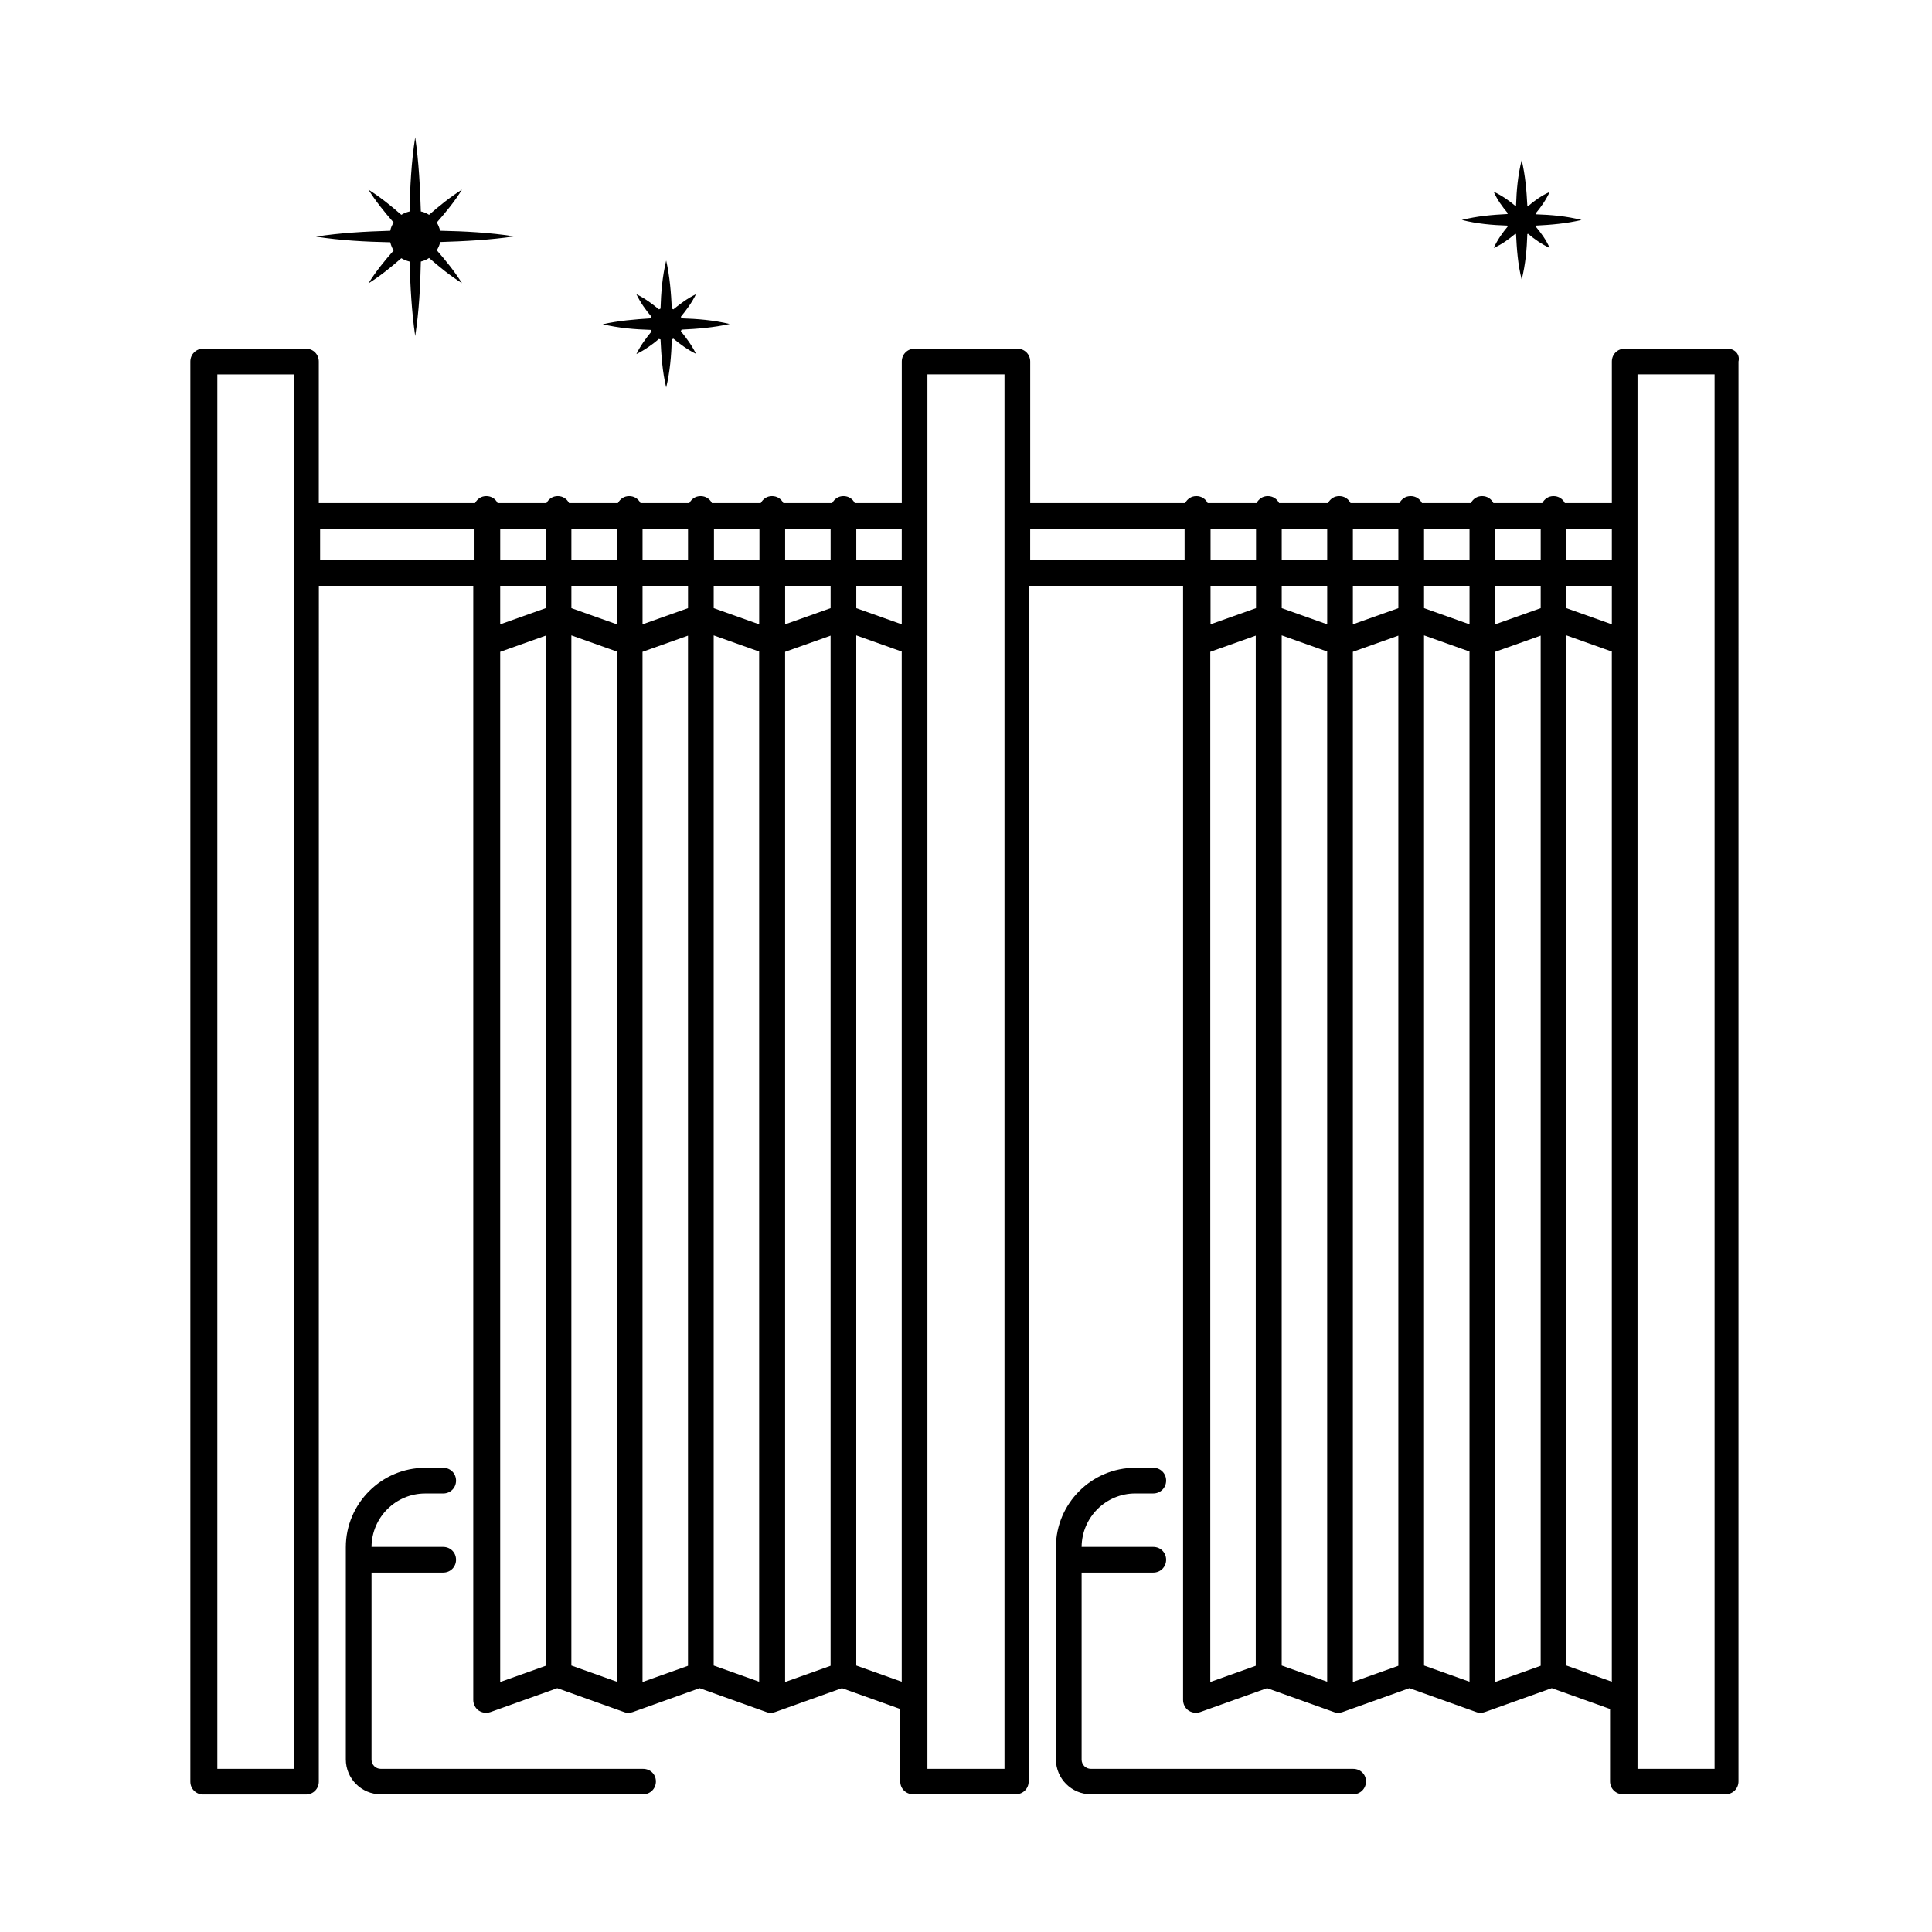 <?xml version="1.0" encoding="UTF-8"?>
<!-- Uploaded to: ICON Repo, www.svgrepo.com, Generator: ICON Repo Mixer Tools -->
<svg fill="#000000" width="800px" height="800px" version="1.1" viewBox="144 144 512 512" xmlns="http://www.w3.org/2000/svg">
 <g>
  <path d="m502.6 612.76h-69.512c-1.363 0-2.449-1.09-2.449-2.449v-49.562h18.996c1.906 0 3.402-1.496 3.402-3.402s-1.496-3.402-3.402-3.402l-18.996-0.008c0.066-7.828 6.398-14.16 14.23-14.16h4.766c1.906 0 3.402-1.496 3.402-3.402s-1.496-3.402-3.402-3.402h-4.766c-11.574 0-21.039 9.465-21.039 21.039v56.234c0 5.106 4.152 9.258 9.258 9.258h69.512c1.906 0 3.402-1.496 3.402-3.402 0.004-1.91-1.496-3.34-3.402-3.34z"/>
  <path d="m601.79 236.4h-27.234c-1.906 0-3.402 1.496-3.402 3.402v37.512h-12.461c-0.543-1.09-1.633-1.84-2.996-1.84s-2.383 0.75-2.996 1.84h-12.938c-0.543-1.09-1.633-1.84-2.996-1.84s-2.383 0.75-2.996 1.84h-12.938c-0.543-1.09-1.633-1.84-2.996-1.84-1.363 0-2.383 0.75-2.996 1.84h-12.938c-0.543-1.09-1.633-1.84-2.996-1.84-1.363 0-2.383 0.75-2.996 1.84h-12.938c-0.543-1.09-1.633-1.84-2.996-1.84s-2.383 0.75-2.996 1.84h-12.938c-0.543-1.09-1.633-1.84-2.996-1.84s-2.383 0.75-2.996 1.84h-41.035v-37.512c0-1.906-1.496-3.402-3.402-3.402h-27.234c-1.906 0-3.402 1.496-3.402 3.402v37.512h-12.461c-0.543-1.09-1.633-1.84-2.996-1.84-1.363 0-2.383 0.75-2.996 1.84h-12.938c-0.543-1.09-1.633-1.84-2.996-1.84s-2.383 0.75-2.996 1.84h-12.938c-0.543-1.09-1.633-1.84-2.996-1.84-1.363 0-2.383 0.75-2.996 1.84h-12.938c-0.543-1.09-1.633-1.84-2.996-1.84s-2.383 0.75-2.996 1.84h-12.938c-0.543-1.09-1.633-1.84-2.996-1.84-1.363 0-2.383 0.75-2.996 1.84h-12.938c-0.543-1.09-1.633-1.84-2.996-1.84s-2.383 0.75-2.996 1.84h-41.395v-37.512c0-1.906-1.496-3.402-3.402-3.402h-27.234c-1.906 0-3.402 1.496-3.402 3.402v376.36c0 1.906 1.496 3.402 3.402 3.402h27.234c1.906 0 3.402-1.496 3.402-3.402l0.016-316.92h40.918v295.27c0 1.09 0.543 2.18 1.43 2.793 0.613 0.41 1.293 0.613 1.973 0.613 0.41 0 0.75-0.066 1.156-0.203l17.703-6.332 17.703 6.332c0.34 0.137 0.75 0.203 1.156 0.203 0.41 0 0.75-0.066 1.156-0.203l17.703-6.332 17.703 6.332c0.34 0.137 0.75 0.203 1.156 0.203 0.41 0 0.75-0.066 1.156-0.203l17.703-6.332 15.453 5.516v19.199c0 1.906 1.496 3.402 3.402 3.402h27.234c1.906 0 3.402-1.496 3.402-3.402v-316.86h40.918v295.27c0 1.09 0.543 2.18 1.43 2.793 0.613 0.41 1.293 0.613 1.973 0.613 0.41 0 0.75-0.066 1.156-0.203l17.703-6.332 17.703 6.332c0.34 0.137 0.75 0.203 1.156 0.203 0.41 0 0.75-0.066 1.156-0.203l17.703-6.332 17.703 6.332c0.34 0.137 0.75 0.203 1.156 0.203 0.41 0 0.75-0.066 1.156-0.203l17.703-6.332 15.453 5.516v19.199c0 1.906 1.496 3.402 3.402 3.402h27.234c1.906 0 3.402-1.496 3.402-3.402l0.004-376.3c0.477-1.906-1.023-3.402-2.93-3.402zm-118.12 62.84h12.051v10.211l-12.051-4.289zm0-15.117h12.051v8.305h-12.051zm-6.809 8.309h-12.051v-8.305h12.051zm56.578 0h-12.051v-8.305h12.051zm6.809-8.309h12.051v8.305l-12.051 0.004zm-25.668 8.309h-12.051v-8.305h12.051zm-12.051 6.809h12.051v5.922l-12.051 4.289zm18.859 0h12.051v10.211l-12.051-4.289zm18.859 0h12.051v5.922l-12.051 4.289zm18.855 0h12.051v10.211l-12.051-4.289zm12.051-6.809h-12.051v-8.305h12.051zm-275.73 6.809h12.051v10.211l-12.051-4.289zm0-15.117h12.051v8.305h-12.051zm-6.809 8.309h-12.051v-8.305h12.051zm56.645 0h-12.051v-8.305h12.051zm6.809-8.309h12.051v8.305h-12.051zm-25.738 8.309h-12.051v-8.305h12.051zm-12.051 6.809h12.051v5.922l-12.051 4.289zm18.859 0h12.051v10.211l-12.051-4.289zm18.93 0h12.051v5.922l-12.051 4.289zm18.855 0h12.051v10.211l-12.051-4.289zm12.051-6.809h-12.051v-8.305h12.051zm-160.95 320.33h-20.426v-369.55h20.426zm6.809-320.33v-8.305h40.918v8.305zm59.777 6.809v5.922l-12.051 4.289v-10.211zm-12.051 17.496 12.051-4.289v273.01l-12.051 4.289zm18.859-0.887v-3.473l12.051 4.289v273.01l-12.051-4.289zm18.855 0.887 12.051-4.289v273.01l-12.051 4.289zm18.859-0.887v-3.473l12.051 4.289v273.01l-12.051-4.289zm18.93 0.887 12.051-4.289v273.01l-12.051 4.289zm18.855 268.65v-273.01l12.051 4.289v273.01zm39.285 27.371h-20.426v-369.55h20.426zm6.809-320.33v-8.305h40.918v8.305zm59.844 6.809v5.922l-12.051 4.289v-10.211zm-12.117 17.496 12.051-4.289v273.01l-12.051 4.289zm18.926-0.887v-3.473l12.051 4.289v273.01l-12.051-4.289zm18.859 0.887 12.051-4.289v273.01l-12.051 4.289zm18.859-0.887v-3.473l12.051 4.289v273.01l-12.051-4.289zm18.859 0.887 12.051-4.289v273.01l-12.051 4.289zm18.855 268.65v-273.01l12.051 4.289v273.01zm39.285 27.371h-20.426v-369.55h20.426z"/>
  <path d="m314.42 612.76h-69.512c-1.363 0-2.449-1.09-2.449-2.449v-49.562h18.996c1.906 0 3.402-1.496 3.402-3.402s-1.496-3.402-3.402-3.402h-18.996c0.066-7.828 6.398-14.16 14.23-14.16h4.766c1.906 0 3.402-1.496 3.402-3.402s-1.496-3.402-3.402-3.402h-4.766c-11.574 0-21.039 9.465-21.039 21.039v56.234c0 5.106 4.152 9.258 9.258 9.258h69.512c1.906 0 3.402-1.496 3.402-3.402 0.004-1.918-1.496-3.348-3.402-3.348z"/>
  <path d="m227.75 206.71c6.535 1.02 13.141 1.363 19.676 1.496 0.203 0.816 0.477 1.496 0.887 2.18-2.383 2.723-4.699 5.516-6.672 8.715 3.133-1.973 5.992-4.289 8.715-6.672 0.68 0.41 1.363 0.68 2.18 0.887 0.203 6.606 0.543 13.141 1.496 19.742 1.02-6.606 1.363-13.141 1.496-19.742 0.816-0.203 1.5-0.477 2.18-0.953 2.723 2.383 5.582 4.699 8.715 6.672-1.973-3.133-4.289-5.992-6.672-8.715 0.41-0.68 0.75-1.363 0.887-2.18 6.535-0.203 13.141-0.543 19.676-1.496-6.535-1.02-13.141-1.363-19.676-1.496-0.203-0.816-0.477-1.496-0.887-2.18 2.383-2.723 4.699-5.516 6.672-8.715-3.133 1.973-5.992 4.289-8.715 6.672-0.68-0.41-1.363-0.75-2.18-0.887-0.203-6.535-0.543-13.141-1.496-19.676-1.02 6.535-1.363 13.141-1.496 19.676-0.816 0.203-1.496 0.477-2.18 0.887-2.723-2.383-5.582-4.699-8.715-6.672 1.973 3.133 4.289 5.992 6.672 8.715-0.41 0.68-0.75 1.363-0.887 2.18-6.535 0.203-13.141 0.543-19.676 1.562z"/>
  <path d="m303.73 229.93c4.223 1.02 8.512 1.363 12.73 1.496 0.066 0.137 0.137 0.273 0.203 0.41-1.496 1.84-2.926 3.746-4.016 5.992 2.246-1.09 4.223-2.519 5.992-4.016 0.137 0.066 0.273 0.137 0.41 0.137 0.203 4.223 0.477 8.512 1.496 12.73 1.02-4.223 1.363-8.512 1.496-12.73 0.137-0.066 0.273-0.137 0.41-0.203 1.84 1.496 3.746 2.926 5.992 4.016-1.09-2.246-2.519-4.152-4.016-5.992 0.066-0.137 0.137-0.273 0.203-0.41 4.223-0.203 8.512-0.543 12.73-1.496-4.223-1.02-8.512-1.363-12.73-1.496-0.066-0.137-0.137-0.273-0.203-0.41 1.496-1.84 2.926-3.746 4.016-5.992-2.246 1.09-4.152 2.519-5.992 4.016-0.137-0.066-0.273-0.137-0.41-0.203-0.203-4.223-0.543-8.512-1.496-12.73-1.02 4.223-1.363 8.512-1.496 12.73-0.137 0.066-0.273 0.137-0.41 0.203-1.84-1.496-3.746-2.926-5.992-4.016 1.09 2.246 2.449 4.152 4.016 5.992-0.066 0.137-0.137 0.273-0.203 0.41-4.219 0.27-8.441 0.609-12.73 1.562z"/>
  <path d="m531.4 202.29c4.016 1.02 8.035 1.363 12.051 1.496 0 0.066 0.066 0.137 0.137 0.203-1.43 1.703-2.723 3.539-3.746 5.719 2.18-0.953 4.016-2.316 5.719-3.746 0.066 0 0.137 0.066 0.203 0.066 0.203 4.016 0.477 8.035 1.496 12.051 1.02-4.016 1.363-8.035 1.496-12.051 0.066 0 0.137-0.066 0.203-0.066 1.703 1.43 3.539 2.723 5.719 3.746-0.953-2.18-2.316-4.016-3.746-5.719 0.066-0.066 0.066-0.137 0.137-0.203 4.016-0.203 8.035-0.543 12.051-1.496-4.016-1.02-8.035-1.363-12.051-1.496 0-0.066-0.066-0.137-0.137-0.203 1.43-1.703 2.723-3.539 3.746-5.719-2.18 0.953-4.016 2.316-5.719 3.746-0.066-0.066-0.137-0.066-0.203-0.137-0.203-4.016-0.543-8.035-1.496-12.051-1.02 4.016-1.363 8.035-1.496 12.051-0.066 0-0.137 0.066-0.203 0.066-1.703-1.43-3.539-2.723-5.719-3.746 0.953 2.18 2.316 4.016 3.746 5.719-0.066 0.066-0.066 0.137-0.137 0.203-4.019 0.203-8.035 0.543-12.051 1.566z"/>
 </g>
</svg>